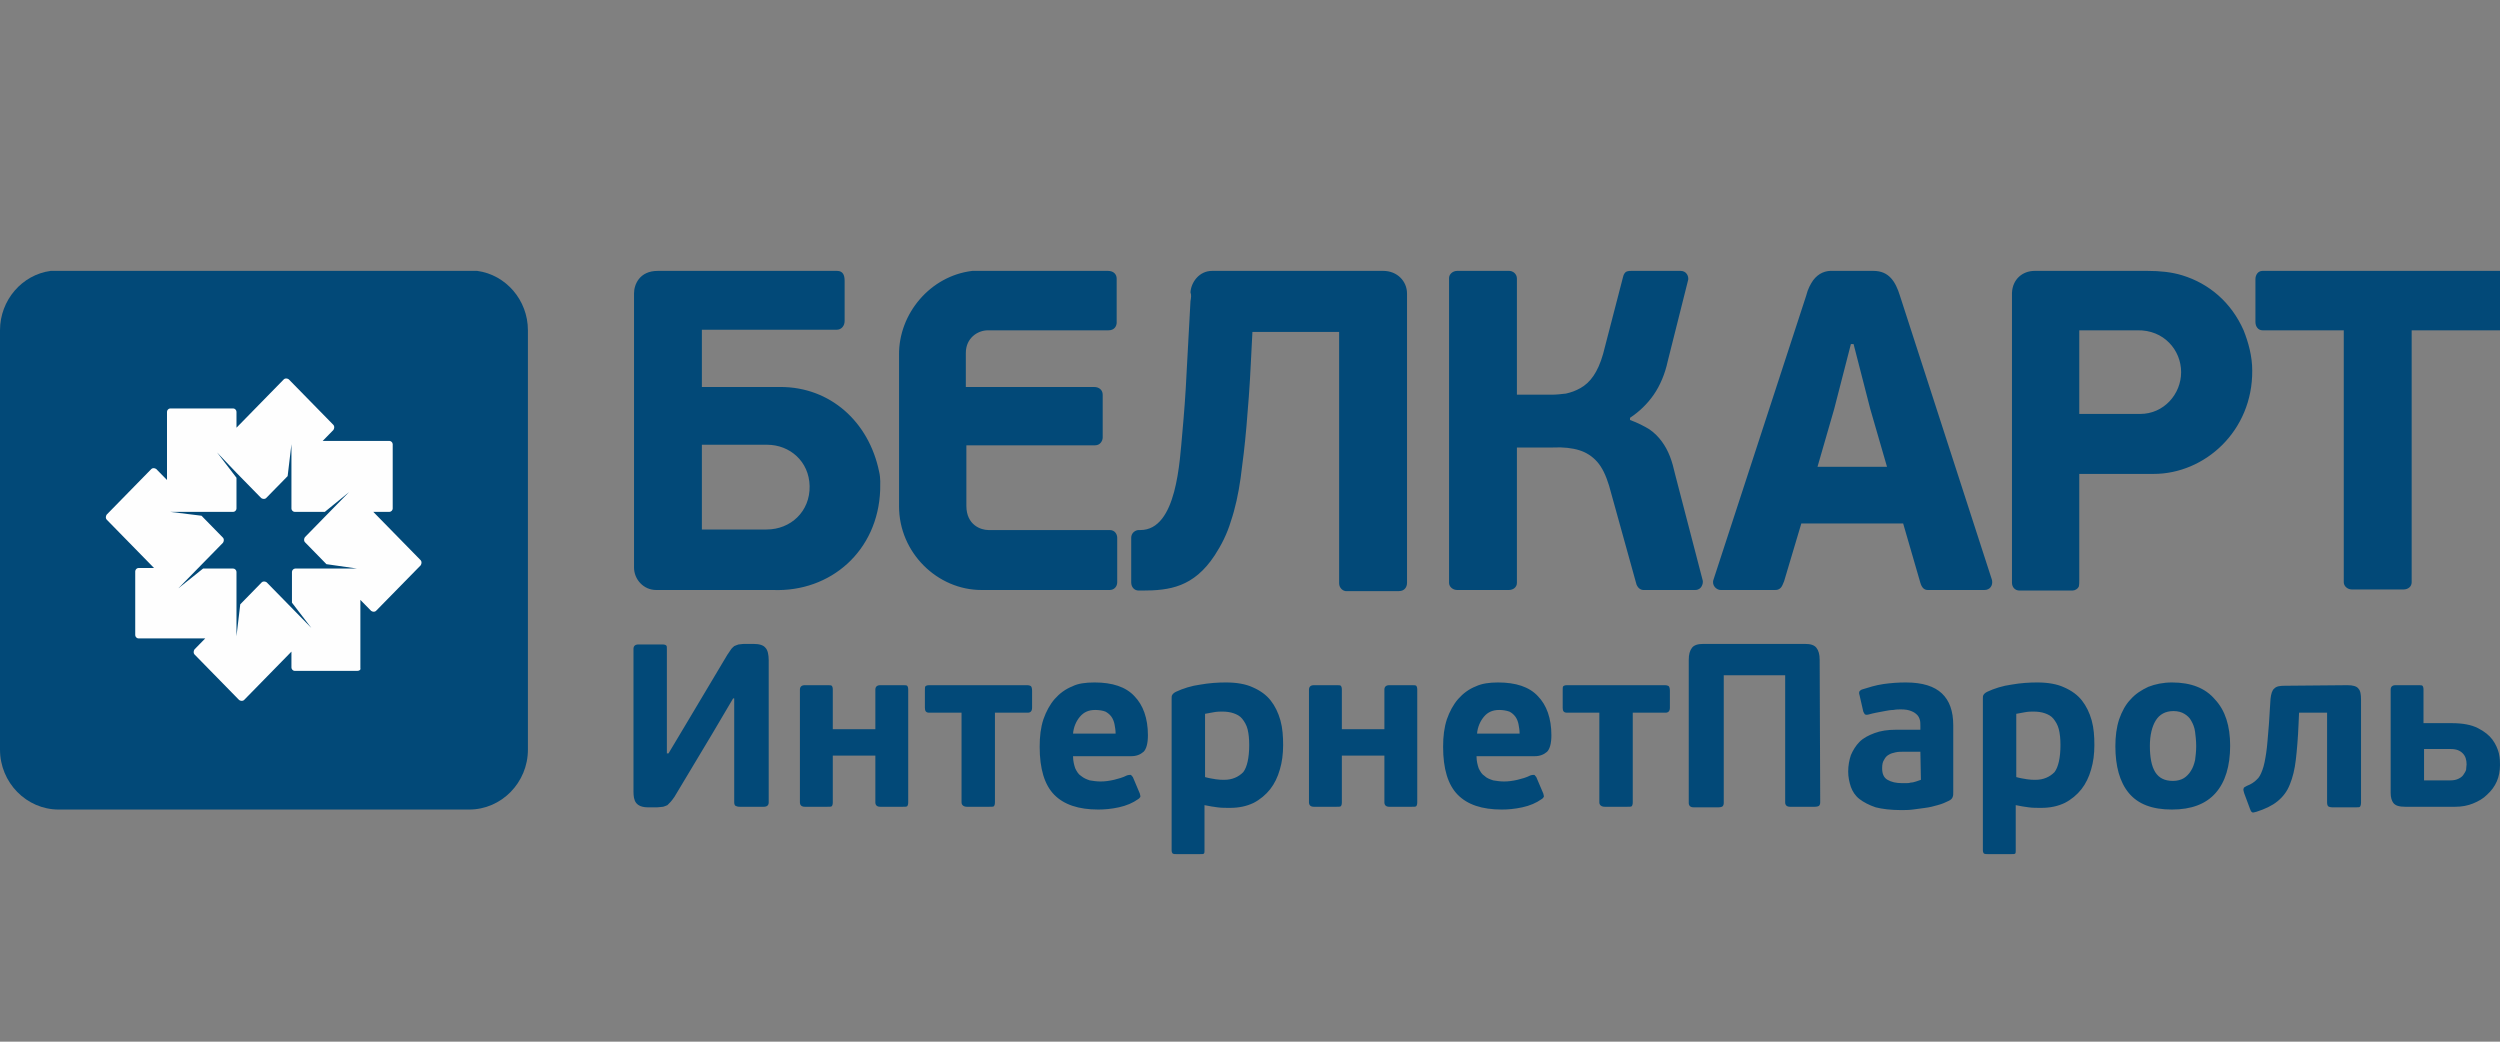 <svg width="120" height="50" viewBox="0 0 120 50" fill="none" xmlns="http://www.w3.org/2000/svg">
<rect x="0" y="0" width="120" height="50" fill="#808080" stroke="none"/>
<g clip-path="url(#clip0_234_105)">
<path fill-rule="evenodd" clip-rule="evenodd" d="M22.909 13.003C24.279 13.188 25.34 14.403 25.34 15.855V35.98C25.34 37.564 24.072 38.858 22.521 38.858H2.819C1.267 38.858 0 37.564 0 35.98V15.855C0 14.403 1.06 13.188 2.431 13.003H22.909Z" fill="#024978"/>
<path fill-rule="evenodd" clip-rule="evenodd" d="M17.143 32.203H14.144C14.066 32.203 13.989 32.123 13.989 32.044V31.278L11.713 33.603C11.661 33.655 11.558 33.655 11.48 33.603L9.334 31.411C9.283 31.358 9.283 31.252 9.334 31.173L9.851 30.644H6.645C6.567 30.644 6.491 30.566 6.491 30.486V27.422C6.491 27.344 6.567 27.264 6.645 27.264H7.394L5.12 24.941C5.067 24.887 5.067 24.781 5.12 24.703L7.266 22.511C7.318 22.458 7.42 22.458 7.498 22.511L8.016 23.039V19.764C8.016 19.684 8.093 19.605 8.171 19.605H11.196C11.273 19.605 11.351 19.684 11.351 19.764V20.53L13.626 18.206C13.678 18.153 13.782 18.153 13.859 18.206L16.005 20.397C16.057 20.45 16.057 20.556 16.005 20.636L15.489 21.164H18.695C18.771 21.164 18.85 21.242 18.85 21.322V24.413C18.85 24.491 18.771 24.57 18.695 24.57H17.918L20.195 26.894C20.245 26.947 20.245 27.053 20.195 27.133L18.048 29.323C17.996 29.377 17.892 29.377 17.816 29.323L17.298 28.795V32.07C17.324 32.15 17.246 32.203 17.143 32.203ZM16.756 23.62L15.591 24.57H14.144C14.066 24.57 13.989 24.491 13.989 24.413V21.322L13.807 22.853L12.773 23.909C12.722 23.962 12.618 23.962 12.54 23.909L11.351 22.695L10.42 21.719L11.351 22.933V24.413C11.351 24.491 11.273 24.57 11.196 24.57H8.171L9.671 24.755L10.705 25.811C10.757 25.864 10.757 25.97 10.705 26.05L8.559 28.241L9.747 27.291H11.196C11.273 27.291 11.351 27.37 11.351 27.448V30.539L11.532 29.008L12.566 27.95C12.618 27.898 12.722 27.898 12.799 27.95L14.945 30.142L14.014 28.928V27.448C14.014 27.37 14.092 27.291 14.17 27.291H17.143L15.669 27.08L14.635 26.023C14.583 25.97 14.583 25.864 14.635 25.786L15.824 24.57L16.756 23.62Z" fill="#FEFEFE"/>
<path d="M38.862 23.33C38.888 24.544 37.958 25.416 36.794 25.416H33.69V21.348H36.82C37.906 21.348 38.836 22.141 38.862 23.33ZM46.671 13.003H53.186C53.445 13.003 53.6 13.161 53.6 13.373V15.486C53.6 15.644 53.497 15.855 53.212 15.855H47.42C46.93 15.855 46.36 16.225 46.36 16.938V18.575H52.514C52.773 18.575 52.929 18.734 52.929 18.945V21.005C52.929 21.137 52.825 21.375 52.566 21.375H46.386V24.28C46.386 25.205 47.085 25.442 47.446 25.442H53.264C53.523 25.442 53.626 25.653 53.626 25.811V27.819C53.626 27.872 53.626 27.925 53.626 27.95C53.626 28.163 53.471 28.32 53.264 28.32H47.111C44.991 28.32 43.154 26.525 43.154 24.306V17.044C43.128 15.062 44.654 13.241 46.671 13.003ZM78.293 13.003H80.672C80.957 13.003 81.06 13.267 81.034 13.425L80.052 17.334C79.922 17.942 79.689 18.497 79.38 18.945C79.069 19.394 78.681 19.764 78.241 20.055V20.159C78.604 20.292 78.914 20.45 79.173 20.609C79.406 20.767 79.612 20.978 79.767 21.191C79.922 21.401 80.052 21.639 80.155 21.903C80.259 22.167 80.335 22.458 80.414 22.802L81.733 27.872C81.758 28.003 81.68 28.32 81.371 28.32H78.888C78.759 28.32 78.629 28.241 78.552 28.056L77.233 23.303C77.079 22.802 76.898 22.431 76.665 22.167C76.432 21.903 76.147 21.719 75.812 21.613C75.475 21.506 75.035 21.455 74.545 21.48H72.812V27.977C72.812 28.189 72.63 28.32 72.423 28.32H69.942C69.735 28.32 69.554 28.163 69.554 27.977V13.347C69.554 13.161 69.735 13.003 69.942 13.003H72.449C72.606 13.003 72.812 13.134 72.812 13.373V18.945H74.493C74.7 18.945 74.933 18.919 75.165 18.892C75.398 18.839 75.63 18.761 75.862 18.628C76.095 18.497 76.302 18.311 76.483 18.047C76.665 17.783 76.82 17.439 76.948 16.991L77.906 13.294C77.932 13.161 78.008 13.056 78.087 13.03C78.165 13.003 78.215 13.003 78.293 13.003ZM115.76 15.855V27.95C115.76 28.163 115.579 28.294 115.372 28.294H112.889C112.682 28.294 112.501 28.136 112.501 27.95V15.855H108.597C108.39 15.855 108.261 15.67 108.261 15.459V13.398C108.261 13.188 108.39 13.003 108.597 13.003H120.181C120.388 13.003 120.518 13.188 120.518 13.398V15.459C120.518 15.67 120.361 15.855 120.181 15.855H115.76ZM87.24 22.405L88.041 19.631L88.843 16.516H88.972L89.773 19.631L90.576 22.405H87.24ZM91.351 25.125L92.178 27.977C92.256 28.241 92.385 28.32 92.54 28.32H95.256C95.513 28.32 95.669 28.109 95.617 27.845L91.196 14.192C90.99 13.531 90.679 13.003 89.93 13.003H88.016C87.627 12.976 87.292 13.109 87.033 13.451C86.904 13.637 86.774 13.875 86.697 14.192L82.249 27.819C82.146 28.109 82.405 28.32 82.586 28.32H85.198C85.274 28.32 85.455 28.32 85.559 28.083C85.585 28.03 85.611 27.95 85.637 27.898L86.464 25.125H91.351ZM104.694 17.863C104.694 18.919 103.865 19.869 102.728 19.869H99.805V15.855H102.598C103.865 15.828 104.694 16.806 104.694 17.863ZM99.805 27.845V22.748H103.375C105.83 22.748 108.131 20.688 108.107 17.783C108.107 17.097 107.924 16.436 107.693 15.855C107.097 14.508 106.037 13.611 104.744 13.214C104.228 13.056 103.658 13.003 103.09 13.003H97.659C97.091 13.003 96.599 13.398 96.575 14.059C96.575 14.139 96.575 14.244 96.575 14.35V27.977C96.575 28.189 96.729 28.347 96.936 28.347H99.47C99.599 28.347 99.729 28.267 99.781 28.163C99.805 28.056 99.805 27.95 99.805 27.845ZM31.494 28.32H37.105C39.871 28.427 42.146 26.445 42.249 23.514C42.249 23.25 42.275 22.959 42.198 22.642C41.706 20.239 39.845 18.575 37.466 18.575H33.69V15.828H40.155C40.388 15.828 40.542 15.644 40.542 15.406V13.478C40.542 13.214 40.466 13.003 40.181 13.003H31.57C30.692 13.003 30.433 13.662 30.433 14.086V27.238C30.433 27.819 30.899 28.32 31.494 28.32ZM57.143 14.456L56.962 17.783C56.91 18.919 56.832 19.895 56.755 20.741C56.625 22.114 56.497 25.442 54.738 25.442C54.712 25.442 54.686 25.442 54.66 25.442C54.505 25.442 54.298 25.573 54.298 25.811V27.845C54.298 27.898 54.298 27.925 54.298 27.95C54.298 28.189 54.453 28.347 54.66 28.347C54.686 28.347 54.79 28.347 54.816 28.347C56.135 28.347 57.298 28.189 58.306 26.656C58.617 26.181 58.902 25.627 59.082 25.019C59.289 24.413 59.444 23.698 59.548 22.959C59.651 22.194 59.755 21.348 59.831 20.45C59.91 19.526 59.988 18.548 60.038 17.466L60.116 15.934H64.278V28.003C64.278 28.214 64.461 28.4 64.668 28.373H67.149C67.408 28.373 67.537 28.189 67.537 27.977V14.086C67.537 13.505 67.071 13.003 66.4 13.003H58.177C57.557 13.003 57.169 13.558 57.143 14.033C57.195 14.166 57.169 14.297 57.143 14.456Z" fill="#024978"/>
<path fill-rule="evenodd" clip-rule="evenodd" d="M35.19 33.523L34.208 35.188L32.373 38.25C32.295 38.356 32.243 38.436 32.192 38.487C32.14 38.541 32.088 38.594 32.036 38.647C31.984 38.673 31.907 38.7 31.829 38.725C31.752 38.725 31.648 38.752 31.546 38.752H31.106C30.821 38.752 30.64 38.673 30.536 38.541C30.433 38.409 30.407 38.223 30.407 37.986V31.147C30.407 31.014 30.484 30.934 30.64 30.934H31.803C31.907 30.934 31.959 30.961 31.984 30.988C32.01 31.014 32.01 31.067 32.01 31.147V36.164H32.088L33.019 34.606L34.907 31.438C34.983 31.331 35.035 31.252 35.087 31.173C35.139 31.094 35.19 31.067 35.242 31.014C35.294 30.988 35.372 30.961 35.449 30.934C35.527 30.934 35.605 30.908 35.734 30.908H36.173C36.432 30.908 36.639 30.961 36.742 31.094C36.846 31.198 36.898 31.411 36.898 31.701V38.514C36.898 38.647 36.82 38.725 36.665 38.725H35.501C35.398 38.725 35.346 38.7 35.294 38.673C35.268 38.647 35.242 38.594 35.242 38.514V33.523H35.19ZM39.974 38.514C39.974 38.62 39.948 38.673 39.922 38.7C39.896 38.725 39.819 38.725 39.715 38.725H38.629C38.474 38.725 38.396 38.647 38.396 38.514V33.1C38.396 32.969 38.474 32.889 38.629 32.889H39.715C39.819 32.889 39.896 32.889 39.922 32.916C39.948 32.942 39.974 32.995 39.974 33.1V35.002H42.017V33.1C42.017 32.969 42.094 32.889 42.249 32.889H43.335C43.439 32.889 43.517 32.889 43.542 32.916C43.568 32.942 43.594 32.995 43.594 33.1V38.514C43.594 38.62 43.568 38.673 43.542 38.7C43.517 38.725 43.439 38.725 43.335 38.725H42.249C42.094 38.725 42.017 38.647 42.017 38.514V36.27H39.974V38.514ZM47.757 34.209V38.514C47.757 38.62 47.731 38.673 47.705 38.7C47.679 38.725 47.601 38.725 47.498 38.725H46.412C46.258 38.725 46.154 38.647 46.154 38.514V34.209H44.602C44.447 34.209 44.395 34.131 44.395 33.972V33.153C44.395 33.048 44.395 32.969 44.421 32.942C44.447 32.916 44.499 32.889 44.602 32.889H49.308C49.386 32.889 49.464 32.916 49.49 32.942C49.516 32.969 49.54 33.048 49.54 33.153V33.972C49.54 34.131 49.464 34.209 49.334 34.209H47.757ZM52.54 32.758C53.393 32.758 54.039 32.969 54.453 33.417C54.867 33.841 55.1 34.473 55.1 35.292C55.1 35.689 55.023 35.953 54.893 36.084C54.738 36.217 54.557 36.297 54.298 36.297H51.506C51.506 36.534 51.558 36.719 51.61 36.877C51.687 37.036 51.765 37.167 51.893 37.247C52.024 37.353 52.152 37.405 52.307 37.458C52.463 37.484 52.644 37.511 52.825 37.511C53.032 37.511 53.238 37.484 53.471 37.431C53.678 37.378 53.885 37.327 54.092 37.22C54.17 37.194 54.246 37.194 54.272 37.194C54.298 37.194 54.324 37.247 54.377 37.3L54.712 38.092C54.738 38.172 54.738 38.223 54.738 38.25C54.712 38.276 54.686 38.33 54.635 38.356C54.377 38.541 54.066 38.673 53.704 38.752C53.343 38.831 53.005 38.858 52.722 38.858C51.765 38.858 51.066 38.62 50.6 38.145C50.136 37.669 49.904 36.903 49.904 35.847C49.904 35.345 49.954 34.923 50.084 34.526C50.213 34.156 50.394 33.814 50.627 33.55C50.859 33.286 51.144 33.073 51.48 32.942C51.739 32.809 52.1 32.758 52.54 32.758ZM52.566 34.078C52.256 34.078 52.024 34.183 51.843 34.395C51.66 34.606 51.532 34.897 51.506 35.214H53.549C53.549 35.055 53.523 34.897 53.497 34.764C53.471 34.633 53.419 34.5 53.343 34.395C53.264 34.289 53.16 34.209 53.058 34.156C52.929 34.105 52.747 34.078 52.566 34.078ZM57.816 40.812C57.816 40.891 57.816 40.944 57.789 40.97C57.764 40.997 57.711 40.997 57.609 40.997H56.471C56.392 40.997 56.342 40.997 56.29 40.97C56.264 40.944 56.238 40.891 56.238 40.812V33.55C56.238 33.47 56.238 33.391 56.264 33.364C56.29 33.312 56.342 33.259 56.444 33.206C56.782 33.048 57.195 32.916 57.609 32.862C58.048 32.784 58.462 32.758 58.85 32.758C59.366 32.758 59.805 32.836 60.142 32.995C60.504 33.153 60.789 33.364 60.996 33.628C61.203 33.892 61.357 34.209 61.461 34.58C61.564 34.95 61.59 35.345 61.59 35.767C61.59 36.191 61.538 36.586 61.435 36.93C61.331 37.3 61.176 37.617 60.97 37.881C60.763 38.145 60.478 38.383 60.169 38.541C59.831 38.7 59.47 38.778 59.03 38.778C58.824 38.778 58.617 38.778 58.436 38.752C58.255 38.725 58.048 38.7 57.816 38.647C57.816 38.7 57.816 40.812 57.816 40.812ZM59.962 35.767C59.962 35.452 59.936 35.214 59.884 35.002C59.831 34.791 59.729 34.633 59.625 34.5C59.522 34.369 59.366 34.289 59.211 34.236C59.056 34.183 58.876 34.156 58.669 34.156C58.565 34.156 58.436 34.156 58.281 34.183C58.125 34.209 57.97 34.236 57.842 34.263V37.3C58.022 37.353 58.203 37.378 58.358 37.405C58.513 37.431 58.643 37.431 58.771 37.431C59.135 37.431 59.444 37.3 59.677 37.062C59.858 36.825 59.962 36.375 59.962 35.767ZM64.409 38.514C64.409 38.62 64.383 38.673 64.357 38.7C64.331 38.725 64.254 38.725 64.15 38.725H63.064C62.909 38.725 62.831 38.647 62.831 38.514V33.1C62.831 32.969 62.909 32.889 63.064 32.889H64.15C64.254 32.889 64.331 32.889 64.357 32.916C64.383 32.942 64.409 32.995 64.409 33.1V35.002H66.451V33.1C66.451 32.969 66.529 32.889 66.683 32.889H67.77C67.874 32.889 67.95 32.889 67.976 32.916C68.002 32.942 68.028 32.995 68.028 33.1V38.514C68.028 38.62 68.002 38.673 67.976 38.7C67.95 38.725 67.874 38.725 67.77 38.725H66.683C66.529 38.725 66.451 38.647 66.451 38.514V36.27H64.409V38.514ZM71.907 32.758C72.76 32.758 73.407 32.969 73.82 33.417C74.234 33.841 74.467 34.473 74.467 35.292C74.467 35.689 74.389 35.953 74.26 36.084C74.105 36.217 73.923 36.297 73.666 36.297H70.873C70.873 36.534 70.924 36.719 70.976 36.877C71.054 37.036 71.13 37.167 71.261 37.247C71.363 37.353 71.52 37.405 71.674 37.458C71.829 37.484 72.01 37.511 72.192 37.511C72.399 37.511 72.606 37.484 72.837 37.431C73.045 37.378 73.252 37.327 73.459 37.22C73.535 37.194 73.614 37.194 73.64 37.194C73.666 37.194 73.69 37.247 73.742 37.3L74.079 38.092C74.105 38.172 74.105 38.223 74.105 38.25C74.079 38.276 74.053 38.33 74.001 38.356C73.742 38.541 73.433 38.673 73.07 38.752C72.708 38.831 72.373 38.858 72.088 38.858C71.13 38.858 70.433 38.62 69.968 38.145C69.502 37.669 69.269 36.903 69.269 35.847C69.269 35.345 69.321 34.923 69.45 34.526C69.58 34.156 69.761 33.814 69.994 33.55C70.227 33.286 70.51 33.073 70.847 32.942C71.13 32.809 71.494 32.758 71.907 32.758ZM71.959 34.078C71.648 34.078 71.415 34.183 71.235 34.395C71.054 34.606 70.924 34.897 70.899 35.214H72.941C72.941 35.055 72.915 34.897 72.889 34.764C72.863 34.633 72.812 34.5 72.734 34.395C72.656 34.289 72.554 34.209 72.449 34.156C72.295 34.105 72.14 34.078 71.959 34.078ZM78.372 34.209V38.514C78.372 38.62 78.346 38.673 78.32 38.7C78.293 38.725 78.215 38.725 78.113 38.725H77.027C76.872 38.725 76.768 38.647 76.768 38.514V34.209H75.216C75.061 34.209 75.009 34.131 75.009 33.972V33.153C75.009 33.048 75.009 32.969 75.035 32.942C75.061 32.916 75.113 32.889 75.216 32.889H79.922C80 32.889 80.078 32.916 80.104 32.942C80.129 32.969 80.155 33.048 80.155 33.153V33.972C80.155 34.131 80.078 34.209 79.948 34.209H78.372ZM87.37 38.514C87.37 38.594 87.344 38.647 87.318 38.673C87.292 38.7 87.213 38.725 87.111 38.725H85.921C85.766 38.725 85.688 38.647 85.688 38.514V32.414H82.74V38.541C82.74 38.62 82.714 38.673 82.688 38.7C82.664 38.725 82.586 38.752 82.482 38.752H81.293C81.138 38.752 81.06 38.673 81.06 38.541V31.675C81.06 31.411 81.112 31.225 81.215 31.094C81.319 30.961 81.5 30.908 81.759 30.908H86.645C86.904 30.908 87.085 30.961 87.188 31.094C87.292 31.225 87.344 31.411 87.344 31.675L87.37 38.514ZM93.756 38.013C93.756 38.119 93.756 38.197 93.73 38.25C93.704 38.33 93.652 38.383 93.549 38.436C93.393 38.514 93.212 38.594 93.005 38.647C92.825 38.7 92.618 38.752 92.411 38.778C92.204 38.805 91.998 38.831 91.817 38.858C91.61 38.884 91.429 38.884 91.247 38.884C90.757 38.884 90.343 38.831 90.032 38.752C89.723 38.647 89.464 38.514 89.257 38.356C89.05 38.197 88.92 37.986 88.843 37.775C88.765 37.538 88.713 37.3 88.713 37.036C88.713 36.745 88.765 36.481 88.843 36.244C88.946 36.006 89.076 35.794 89.257 35.609C89.438 35.425 89.697 35.292 89.98 35.188C90.265 35.081 90.6 35.028 90.99 35.028H92.178V34.844C92.178 34.737 92.178 34.633 92.152 34.553C92.126 34.447 92.076 34.369 92.024 34.316C91.945 34.236 91.869 34.183 91.739 34.131C91.61 34.078 91.454 34.051 91.247 34.051C91.144 34.051 91.016 34.051 90.885 34.078C90.757 34.078 90.6 34.105 90.472 34.131C90.343 34.156 90.187 34.183 90.058 34.209C89.93 34.236 89.799 34.263 89.723 34.289C89.619 34.316 89.567 34.316 89.516 34.289C89.49 34.263 89.464 34.209 89.438 34.156L89.257 33.364C89.231 33.286 89.231 33.233 89.257 33.18C89.283 33.153 89.308 33.127 89.36 33.1C89.697 32.995 90.032 32.889 90.394 32.836C90.757 32.784 91.118 32.758 91.48 32.758C92.282 32.758 92.851 32.942 93.212 33.286C93.575 33.628 93.756 34.131 93.756 34.817C93.756 34.791 93.756 38.013 93.756 38.013ZM92.178 36.084H91.325C91.222 36.084 91.118 36.084 90.99 36.111C90.885 36.138 90.757 36.164 90.679 36.217C90.576 36.27 90.498 36.348 90.446 36.455C90.369 36.561 90.343 36.692 90.343 36.877C90.343 37.141 90.42 37.327 90.6 37.431C90.783 37.538 91.016 37.591 91.299 37.591C91.351 37.591 91.403 37.591 91.48 37.591C91.558 37.591 91.636 37.591 91.713 37.564C91.791 37.564 91.893 37.538 91.972 37.511C92.05 37.484 92.126 37.458 92.204 37.431L92.178 36.084ZM96.755 40.812C96.755 40.891 96.755 40.944 96.73 40.97C96.703 40.997 96.651 40.997 96.549 40.997H95.41C95.332 40.997 95.282 40.997 95.23 40.97C95.204 40.944 95.178 40.891 95.178 40.812V33.55C95.178 33.47 95.178 33.391 95.204 33.364C95.23 33.312 95.282 33.259 95.385 33.206C95.722 33.048 96.135 32.916 96.549 32.862C96.988 32.784 97.402 32.758 97.79 32.758C98.306 32.758 98.745 32.836 99.082 32.995C99.444 33.153 99.729 33.364 99.936 33.628C100.142 33.892 100.297 34.209 100.401 34.58C100.504 34.95 100.53 35.345 100.53 35.767C100.53 36.191 100.478 36.586 100.375 36.93C100.271 37.3 100.116 37.617 99.91 37.881C99.703 38.145 99.418 38.383 99.108 38.541C98.771 38.7 98.41 38.778 97.97 38.778C97.763 38.778 97.557 38.778 97.376 38.752C97.195 38.725 96.988 38.7 96.755 38.647V40.812ZM98.902 35.767C98.902 35.452 98.876 35.214 98.823 35.002C98.771 34.791 98.669 34.633 98.565 34.5C98.462 34.369 98.306 34.289 98.151 34.236C97.996 34.183 97.816 34.156 97.609 34.156C97.505 34.156 97.376 34.156 97.22 34.183C97.065 34.209 96.91 34.236 96.781 34.263V37.3C96.962 37.353 97.143 37.378 97.298 37.405C97.453 37.431 97.583 37.431 97.711 37.431C98.074 37.431 98.384 37.3 98.617 37.062C98.797 36.825 98.902 36.375 98.902 35.767ZM107.047 35.794C107.047 36.772 106.814 37.538 106.348 38.066C105.882 38.594 105.184 38.858 104.254 38.858C103.297 38.858 102.624 38.594 102.184 38.066C101.745 37.538 101.538 36.772 101.538 35.82C101.538 35.345 101.59 34.923 101.719 34.526C101.849 34.156 102.03 33.814 102.263 33.577C102.495 33.312 102.78 33.127 103.116 32.969C103.451 32.836 103.84 32.758 104.254 32.758C105.158 32.758 105.856 33.022 106.322 33.577C106.814 34.105 107.047 34.844 107.047 35.794ZM105.417 35.82C105.417 35.556 105.391 35.345 105.365 35.134C105.34 34.923 105.262 34.737 105.184 34.606C105.107 34.447 104.977 34.342 104.848 34.263C104.718 34.183 104.537 34.131 104.331 34.131C103.943 34.131 103.658 34.289 103.477 34.58C103.297 34.87 103.194 35.292 103.194 35.794C103.194 36.348 103.271 36.772 103.451 37.062C103.634 37.353 103.917 37.484 104.305 37.484C104.511 37.484 104.694 37.431 104.822 37.353C104.951 37.273 105.081 37.141 105.158 37.009C105.262 36.85 105.314 36.692 105.365 36.481C105.391 36.27 105.417 36.058 105.417 35.82ZM112.682 32.889C112.941 32.889 113.122 32.942 113.2 33.048C113.303 33.153 113.329 33.337 113.329 33.577V38.541C113.329 38.62 113.303 38.7 113.277 38.725C113.252 38.752 113.174 38.752 113.07 38.752H111.959C111.855 38.752 111.777 38.725 111.752 38.7C111.726 38.673 111.7 38.62 111.7 38.514V34.209H110.355L110.329 34.791C110.303 35.425 110.253 36.006 110.201 36.455C110.149 36.93 110.046 37.327 109.916 37.644C109.787 37.986 109.58 38.25 109.321 38.461C109.062 38.673 108.727 38.831 108.313 38.964C108.209 38.991 108.131 39.016 108.107 38.991C108.055 38.964 108.028 38.911 108.002 38.831L107.718 38.066C107.693 37.959 107.667 37.908 107.693 37.855C107.693 37.801 107.744 37.775 107.848 37.722C108.055 37.644 108.209 37.538 108.313 37.431C108.442 37.327 108.52 37.167 108.597 36.956C108.675 36.745 108.727 36.481 108.778 36.138C108.83 35.794 108.856 35.345 108.908 34.764L108.984 33.55C109.01 33.312 109.062 33.127 109.167 33.048C109.269 32.942 109.424 32.916 109.683 32.916L112.682 32.889ZM115.449 38.725C115.165 38.725 114.983 38.673 114.88 38.541C114.802 38.436 114.752 38.276 114.752 38.066V33.1C114.752 32.969 114.828 32.889 114.983 32.889H116.069C116.173 32.889 116.252 32.889 116.276 32.916C116.302 32.942 116.328 32.995 116.328 33.1V34.711H117.673C118.215 34.711 118.629 34.791 118.94 34.95C119.251 35.108 119.482 35.292 119.638 35.503C119.793 35.716 119.896 35.953 119.948 36.164C120 36.401 120 36.586 120 36.719C120 37.009 119.948 37.273 119.845 37.511C119.741 37.748 119.586 37.959 119.38 38.145C119.199 38.33 118.966 38.461 118.707 38.567C118.448 38.673 118.165 38.725 117.854 38.725H115.449ZM118.396 36.692C118.396 36.481 118.346 36.297 118.215 36.164C118.087 36.031 117.906 35.953 117.647 35.953H116.354V37.458H117.621C117.776 37.458 117.906 37.431 118.009 37.378C118.113 37.327 118.189 37.273 118.241 37.194C118.293 37.114 118.346 37.036 118.372 36.956C118.372 36.85 118.396 36.772 118.396 36.692Z" fill="#024978"/>
</g>
<defs>
<clipPath id="clip0_234_105">
<rect width="120" height="50" fill="white"/>
</clipPath>
</defs>
</svg>
